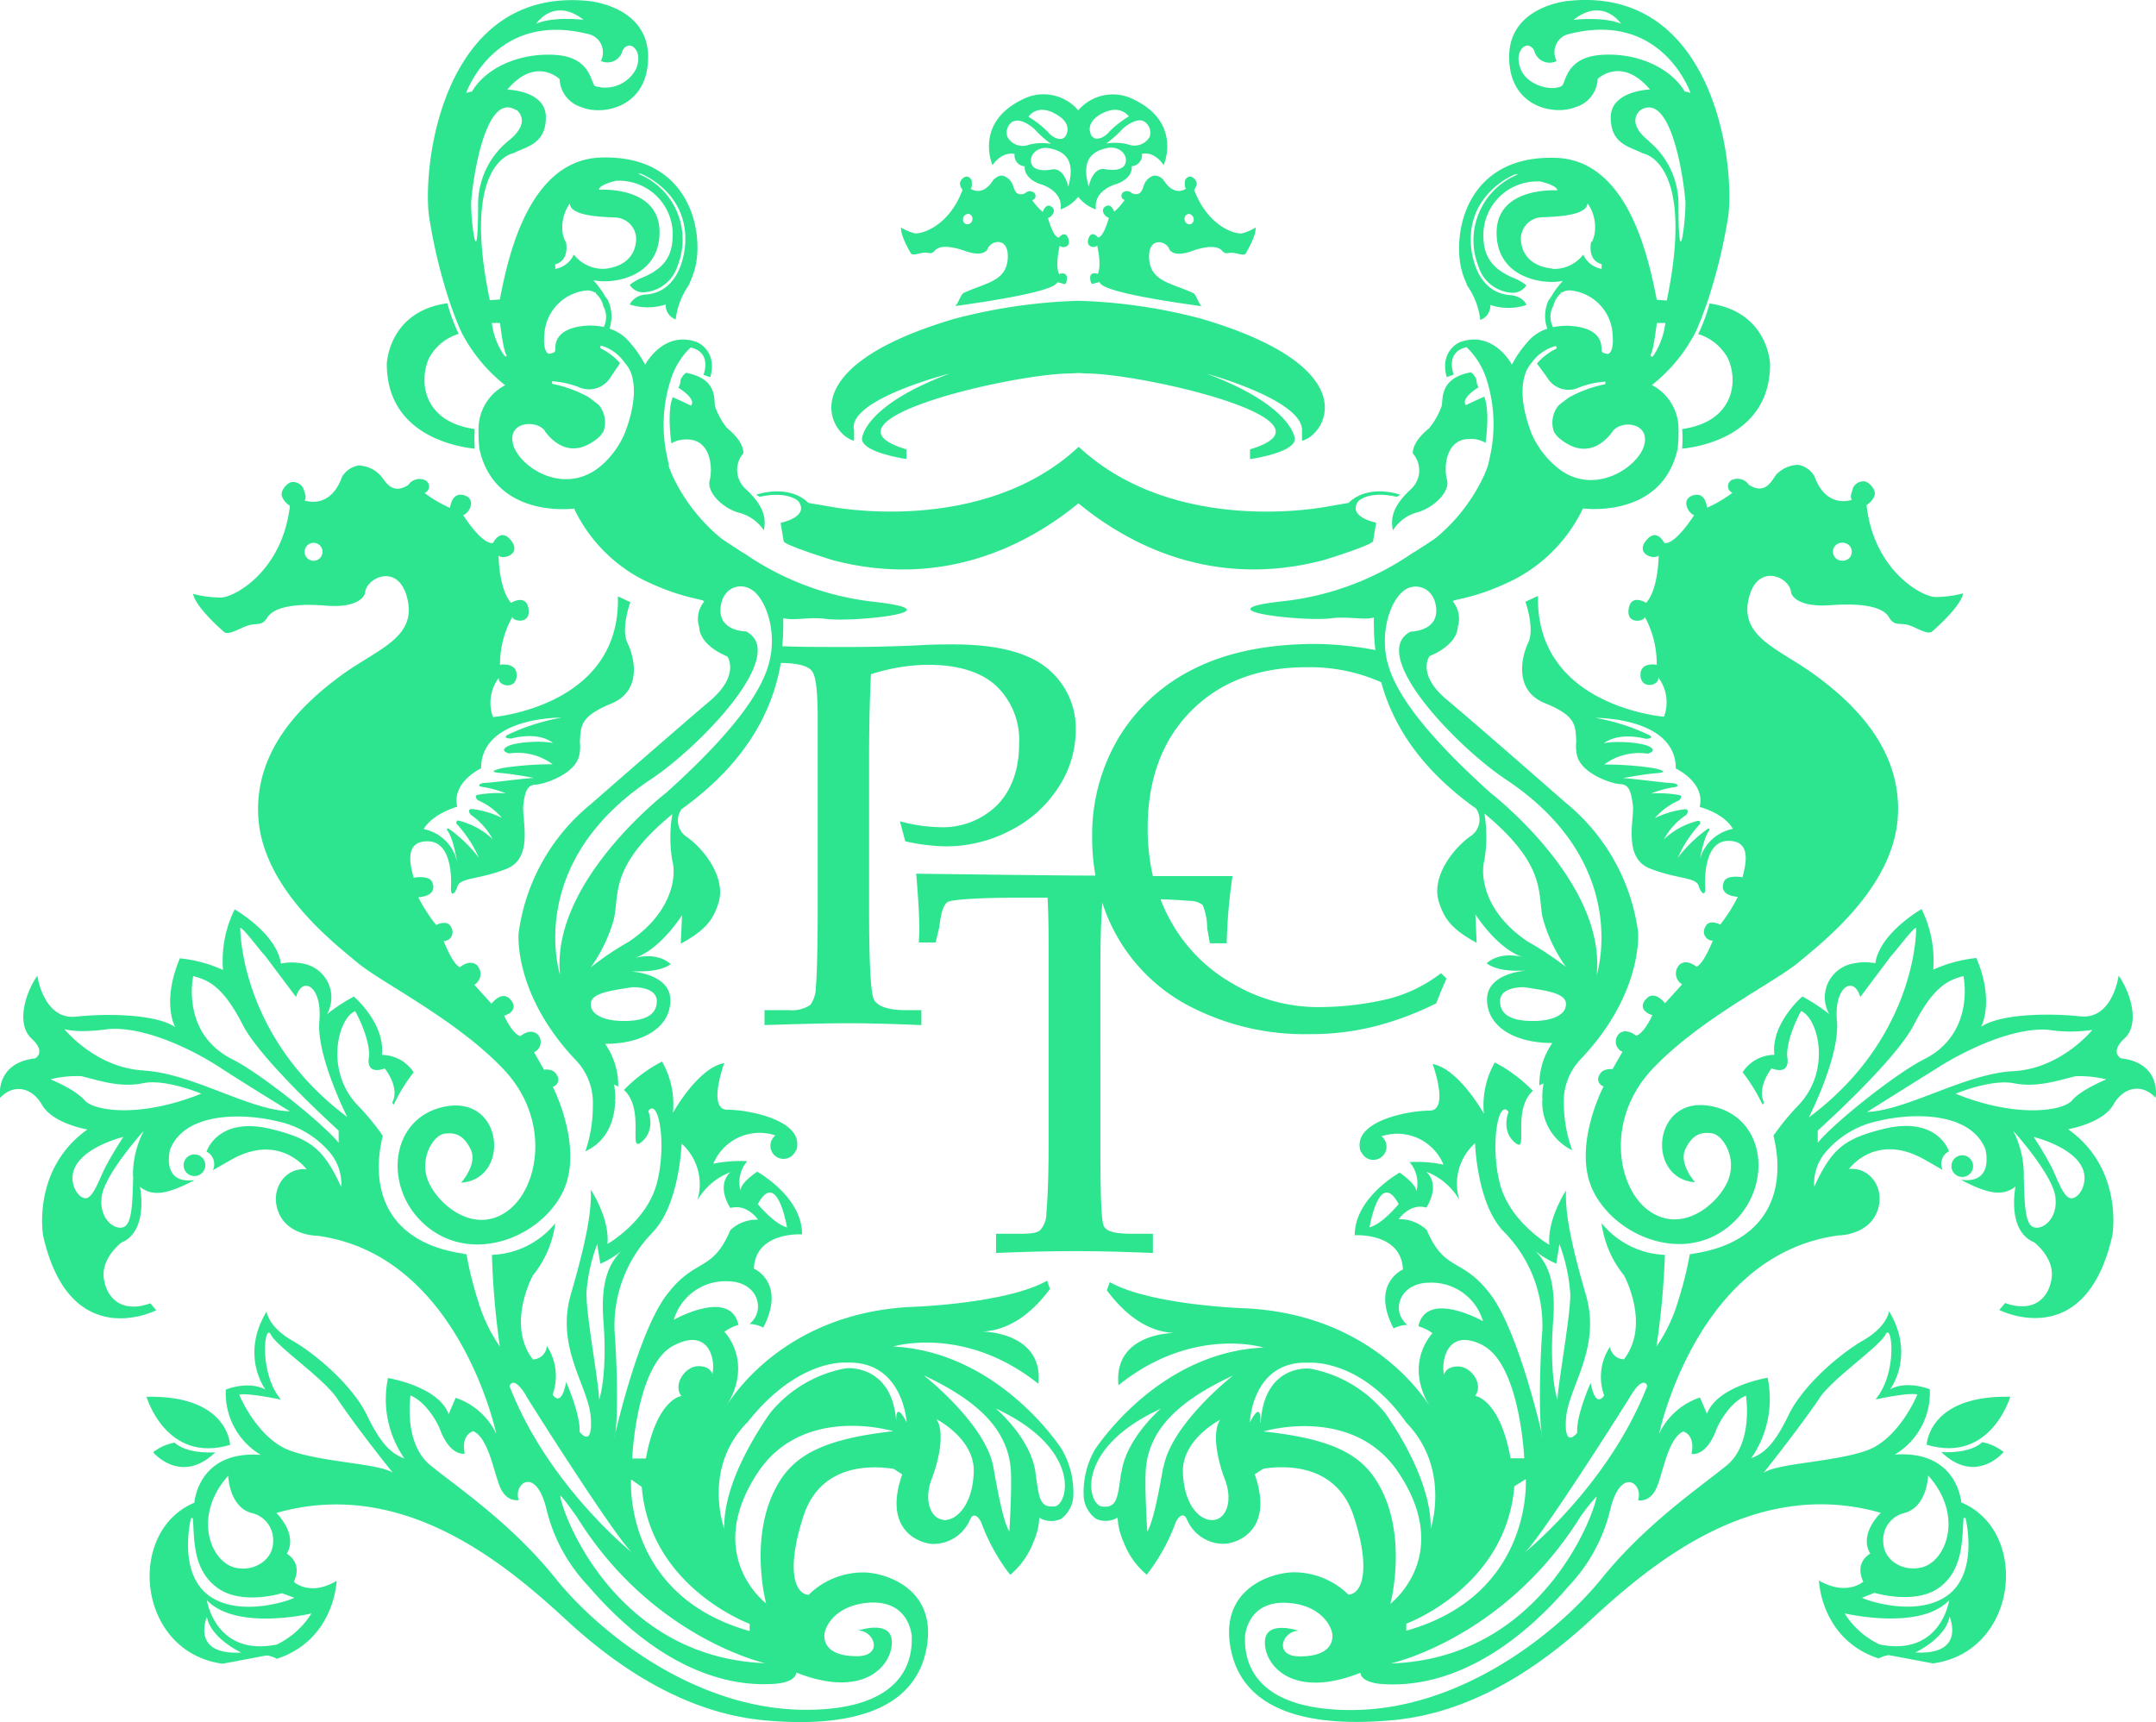 <?xml version="1.0" encoding="UTF-8"?> <svg xmlns="http://www.w3.org/2000/svg" viewBox="0 0 288.61 230.56"> <defs> <style>.cls-1{fill:#2de58f;}</style> </defs> <title>Asset 1</title> <g id="Layer_2" data-name="Layer 2"> <g id="Layer_1-2" data-name="Layer 1"> <g id="Layer_2-2" data-name="Layer 2-2"> <path class="cls-1" d="M257.91,193.42C266.47,196,269.1,187,269.1,187,258.13,186.75,257.91,193.42,257.91,193.42Z"></path> <path class="cls-1" d="M259.88,194.4c4.63,4.48,8.33,0,8.33,0a6.4,6.4,0,0,0-2.87-1.32C263.58,194.72,259.88,194.4,259.88,194.4Z"></path> <path class="cls-1" d="M186.46,71a5.66,5.66,0,0,1,3.18-2.39c2-.47,4.53-2.65,4.06-4.37s-.15-5.47,3-5.47a3.71,3.71,0,0,1,2.16.52c.24-1.74.46-4.53-.17-6.18-.6.26-1.47.64-2.45,1.13-.79-.92,1.7-2.4,1.7-2.4h0a1.68,1.68,0,0,1-.29-1,2.29,2.29,0,0,0-.74-1c-4.15.78-3.73,3.43-3.91,4.47a9.94,9.94,0,0,1-1.67,3h0c-1.29,1.06-2.21,2.23-2.21,3.39a3.42,3.42,0,0,1-.28,4.82l0,0C186.33,67.86,186.15,69.47,186.46,71Z"></path> <path class="cls-1" d="M227.33,44.73a6.73,6.73,0,0,1,4,3.3c1.45,3.26.6,8.47-6.15,9.41a19.24,19.24,0,0,1,0,2.63c2.5-.26,11.77-1.85,11.77-11.31,0,0-.19-7-8.1-8.13A23.73,23.73,0,0,1,227.33,44.73Z"></path> <path class="cls-1" d="M204.63,39.23l.33-.06h0c-.27.07-.51.1-.76.15Z"></path> <path class="cls-1" d="M204.87,38.9h0l.09.24Z"></path> <path class="cls-1" d="M194.6,50.14s-1.22-3,1.72-3.66A10.25,10.25,0,0,1,199.06,51h0a19.81,19.81,0,0,1,.36,10.28,6.11,6.11,0,0,1-.17.74.3.3,0,0,1-.05.2v.06a15,15,0,0,1-.65,1.61,24,24,0,0,1-6.31,8.1c-.84.61-1.84,1.21-2.85,1.89a2,2,0,0,0-.32.17,37.81,37.81,0,0,1-17.3,6.44c-11.52,1.24,2.89,2.76,6.4,2.29,2.31-.31,4.39.29,5.75-.11a12.34,12.34,0,0,0,0,1.36,27.15,27.15,0,0,0,.19,3,45.12,45.12,0,0,0-7.94-.82q-9.6,0-16.19,3.26a24.29,24.29,0,0,0-10.18,9.21,25.45,25.45,0,0,0-3.6,13.47,28.69,28.69,0,0,0,.44,5.07H145.3q-3.39,0-22.66-.25c.29,3.21.43,5.92.43,7.63l-.07,1.58h2.25l.5-2.11c.19-1.86.58-3.06,1.17-3.34s3.82-.55,9.68-.55h3.63c.17,3,.15,7.08.15,11.1v20.37c0,4.4-.07,8-.31,10.78a3.27,3.27,0,0,1-.86,2.29c-.48.41-1.47.46-3,.46h-2.88v2.57c4-.17,7.52-.25,10.46-.25s6.54.08,10.54.25v-2.57h-2.55c-2.33,0-3.59-.23-4-1s-.48-4.79-.48-12.35V131.55c0-3.74,0-7.3.26-10.7a23.78,23.78,0,0,0,12.37,14.21,33.34,33.34,0,0,0,15.42,3.39,34.87,34.87,0,0,0,8.51-1,40.84,40.84,0,0,0,8.4-3.13c.42-1.11.88-2.22,1.38-3.31l-.74-.72a19.39,19.39,0,0,1-7,3.43,40.77,40.77,0,0,1-9.46,1.11A22.39,22.39,0,0,1,165,131.68a21.7,21.7,0,0,1-8.37-8.52,20.78,20.78,0,0,1-1.27-2.75c1.37,0,2.67.11,3.89.2a2.75,2.75,0,0,1,1.75.56,8.36,8.36,0,0,1,.6,3.12l.36,2h2.25a71.44,71.44,0,0,1,.78-9H154.33a28.66,28.66,0,0,1-.7-6.4c0-6.54,1.94-11.79,5.8-15.69s9-5.87,15.44-5.87a23.5,23.5,0,0,1,10,2v-.07c1.63,6,5.44,11.8,12.73,17a2.64,2.64,0,0,1-.7,3.66l-.13.08c-2.29,1.67-5.2,5.41-4.16,8.74.71,2.26,1.71,3.66,5.06,5.49l-.17-3.82s2.87,4.59,6.35,5.73c0,0-2.92-.89-4.84.83,1.77,1.3,4.84.92,5.15,1,0,0-5.1.3-5.1,3.84s3.54,5.83,8.74,5.83a9.73,9.73,0,0,0-1.74,5.69,5.85,5.85,0,0,1,.56-.28,10.32,10.32,0,0,0-.16,2,1.06,1.06,0,0,0,.09.25l-.09-.1a7.1,7.1,0,0,0,4,6.79,18.61,18.61,0,0,1-1.12-6.19,8.15,8.15,0,0,1,2.19-5.93c8.5-8.89,7.75-17.1,7.75-17.1a26.9,26.9,0,0,0-9.62-17.24s-11.9-10.44-16-13.87-2.29-5.82-2.29-5.82c3.93-1.66,3.77-3.9,3.77-3.9a3.64,3.64,0,0,0-.63-3.38c-.27-.38,2.7-.23,8.23-3a20.78,20.78,0,0,0,9.16-9.49s10.6,1.46,12.68-8a20.64,20.64,0,0,0,.11-2.61,6.62,6.62,0,0,0-3.56-5.91,21.69,21.69,0,0,0,5.8-7c.67-1.37,1.58-4,1.58-4a71.77,71.77,0,0,0,2.86-11.76c.87-7.61-2.26-30.6-21.35-28.68,0,0-8,.63-8,7.5s6.19,7.85,8.85,6.74a4.11,4.11,0,0,0,3-3.78s3.16-3.12,7,1.41c0,0-5.25.15-5.25,3.74s2.5,3.9,4.37,4.84c0,0,7,1.09,3.13,19.67l-1.34-.1c-1-5-3.63-18.72-13.55-19-10.33-.32-13.06,7.41-12.9,12.41a10.28,10.28,0,0,0,1,4.46.53.53,0,0,0,.12.3,10.07,10.07,0,0,1,1.71,4.53,2,2,0,0,0,1.34-2,7.67,7.67,0,0,0,4.83,0c-.43-1.11-1.94-1.3-1.94-1.3h.12c-5.5-.13-5.62-7-5.62-7-.31-6.8,5.93-9.19,5.93-9.19h.41a9.5,9.5,0,0,0-5.32,12.32,5,5,0,0,0,4.62,3.54,2.14,2.14,0,0,0,1.79-1,6.21,6.21,0,0,0-1.75-1c-2.79-1.2-4-2.81-4-5.72a7.19,7.19,0,0,1,7.19-7.19h.41s2.31.52,2.29,1.2c0,0-8.12-.57-8.12,5.67s6.58,7,8.88,6.43a13,13,0,0,0-1.33,1.72,4.83,4.83,0,0,1-.59.88,5.06,5.06,0,0,0-.17,3.82,5.67,5.67,0,0,0-2.67,1.81,14.32,14.32,0,0,0-2.07,3s-2.45-4.68-7-3c0,0-2.73,1.16-1.72,4.67Zm10.62,86.55c-2.5,0-4.42-.62-4.42-2.65s3.28-1.87,3.28-1.87c2.93.46,5.55.78,5.55,2.26s-1.91,2.26-4.41,2.26Zm-.68-10.61c-5.62-3.75-6.45-8.53-5.83-10.93a19.21,19.21,0,0,0,0-6.24c8.43,7,7.08,10.72,7.81,14a20.46,20.46,0,0,0,3.11,6.55A41.22,41.22,0,0,0,204.54,126.08ZM188.83,84.56c-5.83,3,6.23,15.46,12.73,19.78,17.06,11.33,12.17,26.22,12.17,26.22,1.33-12.49-14.25-24.45-14.25-24.45-12.65-11.4-13.93-16.56-14.08-19.68s.93-6.09,2.49-7.33,4.22-.47,4.37,2.49S188.83,84.56,188.83,84.56ZM217,3.18c-2.37-1-6.37-.52-6.37-.52C214.58-.46,217,3.18,217,3.18Zm-2.62,4.17c-4.9.31-4.73,3.85-5.35,4.18-1.38.74-4.65-.13-5.48-2.31s.42-3.23,1-3.12a1.15,1.15,0,0,1,.84.73,2.12,2.12,0,0,0,2.57,1.5,2.47,2.47,0,0,0,.42-.17,2.5,2.5,0,0,1,1-3.37,2.68,2.68,0,0,1,.72-.25c12.43-3.14,16.2,7.91,16.2,7.91a4.25,4.25,0,0,0-.78-.2C223.69,9.14,219.21,7,214.33,7.35Zm6.38,11.55c-3.33-2.61-1.14-4.17-1.14-4.17,4.45-2.7,6,11.3,6,12.49,0,2.81-.94,9.89-.93.1A11,11,0,0,0,220.71,18.9Zm1.08,24.34h1.09a10.36,10.36,0,0,1-1.55,4.31c-.42.53-.42-.1-.42-.1C221.33,47.1,221.79,43.24,221.79,43.24Zm-14-7.28c-2.39-.21-4.25-1.56-4.25-4.11a2.9,2.9,0,0,1,2.79-2.76c2.6-.1,6-.31,6.14-1.87a5.54,5.54,0,0,1,.9,4.27,6.38,6.38,0,0,1-.3.87H213s-.6,2.47,1.4,3V36a3.32,3.32,0,0,1-2.46-1.92A4.89,4.89,0,0,1,207.8,36Zm.1,5a3,3,0,0,1,1-1.68h0l.05-.19.1.09a1.77,1.77,0,0,1,1-.31,6.26,6.26,0,0,1,5.72,5.3c.41,3.22-.61,3.22-.61,3.22-.8-.15-.82-.25-.82-.77,0-3.28-5-3-5-3h0a8.1,8.1,0,0,0-1.48.19A3,3,0,0,1,207.9,41Zm7,10.08h0s.16,0,0,0Zm-10.81-.83h0A4.26,4.26,0,0,1,205,48.6a5.87,5.87,0,0,1,3.11-2.24h.25v.31a7.92,7.92,0,0,0-2.62,2l1.34,1.82a3.32,3.32,0,0,0,4,1.51,11.64,11.64,0,0,1,3.63-.89h.23l-.08.33a17.15,17.15,0,0,0-4.77,1.73c-.36.25-.88.65-1.42,1.07a3.63,3.63,0,0,0-.64,3.6,5.29,5.29,0,0,0,.55.7c3.59,3.12,6.17.78,7.29-.78s5-1.23,4.24,1.8-7.07,7.25-12,2.73A12,12,0,0,1,205,58c-1.45-3.85-1.34-6.28-.88-7.75Z"></path> <path class="cls-1" d="M283.92,141.69s-1.56-.79.47-2.66.94-5.93-.78-8.42c0,0-.78,5.93-5.15,5.46s-10.77-.31-13.27,1.4c0,0,1.87-3.28-.62-9.21a18.43,18.43,0,0,0-5.78,1.56,15.59,15.59,0,0,0-1.56-8.11s-5.6,3.18-6.19,7.25a7.74,7.74,0,0,0-3.18.08,4.61,4.61,0,0,0-3.47,5.51,4.82,4.82,0,0,0,.47,1.21,24.9,24.9,0,0,0-3.59-2.35s-4.22,3.59-3.75,7.81a5.14,5.14,0,0,0-4.25,2.33,23.41,23.41,0,0,1,2.67,4.35c.12-.18.2-.28.2-.28-1-2.08,1-4.58,1-4.58,2.79,1,2.08-1.68,2.08-1.68,0-2.71,1.88-6,1.88-6,2.29.94,4.13,8-.43,12.69a32.07,32.07,0,0,0-3.27,4c1.71,6.91-.38,14.14-10.53,15.76-.67.1-.06.06-.67.1a47.87,47.87,0,0,1-1.56,6.27,21.39,21.39,0,0,1-2.9,6.1A109.87,109.87,0,0,0,222.87,168a11.43,11.43,0,0,1-8.48-4.26,13.92,13.92,0,0,0,3,7s3.6,6.56,0,11.24a1.91,1.91,0,0,1-1.87-1.67,7.27,7.27,0,0,0-.78,6.51s-1.12,1.94-1.81-1.68c0,0-2,4.49-1.79,6.67,0,0-1.79,2.34-1.51-1.87s4.75-9.37,2.67-16.55-2.79-11.09-2.67-14c0,0-2.54,3.84-2.23,7.27,0,0-5.25-3-6.6-8.13s-.26-11.55,1.14-9.67c0,0-1.09,2.58.94,4.18,1.79,1.4-.54-4.38,2.31-7a19.73,19.73,0,0,0-5.09-3.8,11.54,11.54,0,0,0-1.46,6.87s-3.33-6-6.86-6.66c0,0,2.29,6.24-.42,6.24s-9.36,1.25-9.36,4.58c0,.57.09.86.25,1a1.76,1.76,0,1,0,2.67-2.14,6.7,6.7,0,0,1,8.31,3.79,17.74,17.74,0,0,0-4.54-.34,4.33,4.33,0,0,1,.92,3.89c-.14-1-1.86-2.22-2.26-2.48-1.17.7-6,3.82-6,8.39,0,0,6.24-.42,6.45,4.58,0,0-4.37,1.87-1.25,7.9a4.24,4.24,0,0,1,1.84-.49,3,3,0,0,1-1.14-2.21c0-2,1.72-3.43,4.06-3.43a7.18,7.18,0,0,1,7.21,5.15s-7.57-4.26-8.65.68a6.29,6.29,0,0,1,1.89.93s-3.95,4-.29,9.91c-1.29-2.08-8.48-12.42-24.69-13.24,0,0-12.65-.38-18.22-3.51l-.39,1.1c2,2.68,5,5.55,9.07,5.71,0,0-8.22-.09-7.52,7,9.93-8,19.42-5.05,19.42-5.05-12.81.59-20.81,11.08-22.53,13.59a11.46,11.46,0,0,0-1.53,6.57,4.09,4.09,0,0,0,1.62,2.76,3.13,3.13,0,0,0,2.91-.16,8.75,8.75,0,0,0,.78,3.23,10.49,10.49,0,0,0,3.12,4.42,25.9,25.9,0,0,0,3.9-7.08s.84-1.66,1.46-.36a5.32,5.32,0,0,0,5.18,3.3c2.28-.25,6.36-2.35,3.91-9.3l1.16-.75c2.92-.45,9.78-.7,12.09,6.36s1.19,10.36-.7,10.51a10.4,10.4,0,0,0-7.26-3c-3,0-10.3,2.19-8.42,10.62s11.31,10.12,21.57,9.18,19.14-6.6,26.53-13.42c8.18-7.56,22-19.18,38.84-14.34,0,0-3,2.81-1.41,5.46,0,0-2.18,1.1-.94,3.75,0,0-2.18,2-5.93-.15,0,0,.23,7.88,8,10.44a3.69,3.69,0,0,1,1.37-.45l5.9,1.11c11.45-1.58,13-17.7,3.78-21.56,0,0-.47-7-8.9-6.4a9.63,9.63,0,0,0,4.69-8.74s-3-1.25-5.31,0c0,0,3.44-4.53-.15-10.46,0,0-.16,2-3.44,3.9s-8.11,6.09-10,10-3.28,5.15-5,5.78a13.89,13.89,0,0,0,2.19-10.77s-6.72,1.09-8.12,4.83l-.94-2.18a9.26,9.26,0,0,0-5.46,4.84s5-24,24-26.54c0,0,3.9,0,5.15-3.12s-.94-6.09-3.75-5.77c0,0,3.59-5,10.15-1.25l2.4,1.37a1.88,1.88,0,0,1,.84-2.49s-1.47-4.78-8.76-3c-5.31,1.33-6.93,2.67-9.27,7.74a6.51,6.51,0,0,1,1.7-4.83,12.61,12.61,0,0,1,7-4c3.65-.91,12-1.54,14.2,3.76,0,0,1.25,4.58-3,4.16h-.24c3.42,1.77,5.52,2.31,7.29.87,0,0-1.25,5.93,2.5,7.49,0,0,2.65,2,2.34,4.68s-2.34,4.84-6.24,3.44l-.78.93s11.55,5.93,15.14-10c0,0,1.56-8.89-5.93-14.2,0,0,4.64-.78,6.06-3.28s3.93-2.81,5.64-.94C288.6,147,289.38,142.31,283.92,141.69Zm-32.31,78.47a11.08,11.08,0,0,1-4.68-4.16s10.09,2.39,14-1.77c0,0-1.1,7.59-9.32,5.93Zm4.78,1.07s4.06-1.88,4.58-4.79c0,0,2.28,5.18-4.58,4.79Zm6.46-18h.26s1.82,7.18-2.34,10.31-11.24.62-11.5.36l1.66-.65s5.42,1.65,8.64-.69,3.07-6.32,3.28-9.32Zm-7.86-.69c3-.84,3.12-5,3.12-5,4.79,5.31,2.45,11.48-.85,12.3-2.59.65-5.16-1-5.16-3.44a3.68,3.68,0,0,1,2.89-3.85Zm-11.42-15.38c1.85-2.71,8-6.84,8.84-8.51s1.68,5.08-1.35,8.71c0,0,4.56-1,5.6-.65,0,0-2.42,5.92-6.77,7.48s-12,1.7-13.82,3c0,0,4.46-5.57,7.5-10Zm-25.24-.36c1.72-2.81,2.18-1.25,2.18-1.25-5.15,13.27-16.43,22.32-16.43,22.32C206.07,206.15,216.61,189.61,218.33,186.8Zm-4.6,13.53c-.36,2.67-7.57,21.74-27.55,22.37,0,0,15.16-3.32,25.32-19.55A26,26,0,0,1,213.73,200.33Zm-5.4-31.15.42-2.62a23.29,23.29,0,0,1,1.46,6.74c0,3-1.67,12.07-1.72,14.1,0,0-1.15-3.13-.57-10.67.43-5.77-1.1-7.87-2.35-9.21A11.91,11.91,0,0,0,208.33,169.18Zm-25-4.86s1.31-7.91,3.9-3.12c0,0-2.15,2.65-3.9,3.12Zm7.6.31a5.13,5.13,0,0,0-3.7-1.4s1.46-2.19,3.7-1.56c0,0,2-2.89,0-4.8a8.76,8.76,0,0,1,4.42,3.76,7.31,7.31,0,0,1,2.11-7.58s.23,8.37,4,12a17.85,17.85,0,0,1,5,13.11c-.29,3.47-.51,11.24-.08,13.72l.12.51a2.11,2.11,0,0,1-.12-.51c-.59-2.52-3.41-14-6.84-18.56-3.84-5.1-6.13-2.91-8.57-8.69Zm7.57,15.49c5,2.62,5.54,15.12,5.54,15.12h-1.83c-1.45-8-4.75-8.36-4.75-8.36,1.19-1.56-.55-3.94-2.27-3.94s-1.87,1.11-1.87,1.11c-.43-1.4.19-6.53,5.22-3.93Zm4.17,18.9,1.58-1s1,15.51-16,20.3v-.94s13.36-4.88,14.46-18.38Zm-52.59-1.87c-.47,3.42-.56,4.76-2.54,4.55s-3.8-7.75,7.85-13.1c0,0-4.64,3.94-5.27,8.55Zm12.33,6.35c-1.72.15-3.9-1.88-4.06-6.35s5-7.08,5-7.08c-1.1,1.57-.47,5.16.62,8s.2,5.27-1.52,5.43Zm-6.71-7c-.84,4.82-1.5,7.53-2.12,8.54,0,0-.33-5-.22-7.88.22-6,4.9-9.83,11.69-13,0,0-8.29,6.48-9.31,12.33Zm12,.45h0c.06.16.1.32.16.48a.76.76,0,0,0-.07-.49Zm1-6.51c.15-3.19-1.39,0-1.39,0s.27-8.34,7.92-8c0,0,7-.57,13,8h0c6,6.15,3.29,14.24,3.29,14.24.11-5.68-3.8-12.22-6.06-15.45a16.89,16.89,0,0,0-10.13-6s-6.06-.68-6.57,7.2Zm.4,1.21s12-3.65,18.11,5.51,1.56,15.35-1.09,17.56c0,0,2.59-9.67-2-16.68-2.33-3.58-6.37-5.47-15-6.4Zm56.19,0s1.67.31,1.15,3c0,0,2,.47,3.38-3.43,0,0,1.41-3.28,3.9-4.37,0,0,1.05,6.39-2.6,9.36S220.33,204,214.43,211.3s-18.89,17.64-33.56,17.64-14.21-8.27-14.21-9.83c0,0,.25-5,5.94-4.5,4.35.38,5.77,3.25,5.77,4.42s-.78,2.73-4.37,2.73-2.34-3.43-.16-3.43c0,0-4.52-1.56-4.52,1.56s3.75,7.65,12.8,4.06c0,0-.1,1.37,3.18,1.53s13.26.16,24.67-13.11a22.47,22.47,0,0,0,5.55-10.12c1.41-6.09,4.53-3.59,3.75-1.4,0,0,1.66.41,2.55-1.83s1.51-6.45,3.51-7.38Zm16.87-42.1s4.16-8.16,3.74-12.85,2.29-6.14,3.12-3.22l4.16-5.54c.58-.56,2.8-3.6,3.31-3.74.06,0,.22,14.51-14.27,25.34Zm1.17,3.45v-1.64s10.37-9.3,12.85-14.13c2.66-5.15,4.56-6,6.65-6.55,0,0,1.69,7.65-5.29,11.15C253.73,143.74,245.33,150.47,243.33,153Zm6.58-4.12,9.58-6c3.58-2.25,10-5.41,14.77-5a19.24,19.24,0,0,0,5.83,0s-4.16,5.2-10.61,5.53-14.15,5.25-19.57,5.46Zm22.33,15.43c-1.15-.41-1.23-2.92-1.33-6.86a12.87,12.87,0,0,0-1.43-6.08s5.23,5.79,5.65,8.81-1.75,4.54-2.89,4.12Zm6.79-6.86c.15,1.77-1.17,3.4-2.11,2.88s-1.67-2.93-2.42-4.33c-1-1.89-2.26-3.78-2.26-3.78s6.48,1.55,6.79,5.22Zm-1.65-10.13c-1.24,1.45-7.49,2.39-15.6-.89,0,0,4.78-2,7.8-1.4s5.72-.32,8.22-.94a14.57,14.57,0,0,1,4.16.42s-3.33,1.34-4.58,2.8Z"></path> <path class="cls-1" d="M234.09,64.89a1.8,1.8,0,0,0-2-.72.94.94,0,0,0-.76,1.09.92.92,0,0,0,.58.71,16.93,16.93,0,0,1-3.41,2s-.14-2.2-1.87-1.65-.55,2.5.16,2.64c0,0-2.52,4-4,3.74,0,0-1-2.14-2.45-.32s1.12,2.6,1.69,2c0,0,0,4.45-1.67,6.33,0,0-2.05-1.31-2.35.85s2.24,1.61,2.16,1A13.29,13.29,0,0,1,221.78,89s-2.28-.45-2.18,1.45,2.56,1.36,2.38.25a5.51,5.51,0,0,1,.77,5.25s-17.19-1.34-16.87-16.17l-1.68.78s1.27,3.59.38,5.46-2,6.41,2.23,8.12,4.06,3,4.19,5a.54.54,0,0,0,0,.18,5.65,5.65,0,0,0,.1,1.79c.55,2.46,4.64,3.83,5.8,3.87s1.44,1,1.68,2.8-1.37,7,2.2,8.46,6.23,1.15,6.61,2.36,1,1.4.87.08c0,0-.41-6,3-6.1s2.34,3.45,2,4.87c0,0-2.36-.46-2.56.83,0,0-.67,1.57,1.93,1.79a21.33,21.33,0,0,1-2.35,3.71s-1.52-.81-2,.31a1.19,1.19,0,0,0,.35,1.65,1.15,1.15,0,0,0,.65.19s-1.19,3.09-2.18,3.5c0,0-1.34-1.16-2.31-.24a1.68,1.68,0,0,0,.1,2.38,1.54,1.54,0,0,0,.29.21l-2.3,2.54s-1.34-1.82-2.49-.62,0,2,.8,2.2c0,0-1.06,2.44-2.18,2.76,0,0-1.34-1.15-2.31-.23a1.49,1.49,0,0,0,.05,2.1,1.57,1.57,0,0,0,.44.28l-1.34,2.34s-1.29-.21-1.75.77a1,1,0,0,0,.28,1.39.76.76,0,0,0,.29.13s-4.34,8.23-1.34,14.14,11.85,9.6,18,4.69,5.31-14.84-2.42-16.21-8.58,9.77-2,10.22c0,0-2.23-2.49-1.3-4.43s2.06-2.34,3.57-2.12,3.51,3.5,2,6.63-6.16,6.8-10.44,3.74-5.89-12.27.48-19,16.27-11.53,19.54-14.26,12.61-9.94,13.28-19.35-6.35-15.67-11.1-19.14-10-5-8.88-10.09,5.63-3,5.71-.88c0,0,.45,2,5.3,1.64s7.1.43,7.78,1.6,1.3.79,2.37,1,2.8,1.47,3.41.93c0,0,3.83-3.25,4.17-5.11a15.4,15.4,0,0,1-3.7.49c-1.75,0-8.25-3.47-9.24-12.31a2.56,2.56,0,0,0,1.08-1.28c.23-.78-.7-1.75-1.27-1.88a1.54,1.54,0,0,0-1.62.86c-.12.57-.47,1.11-.16,1.59,0,0-3.41,1.31-5-3.15a3.2,3.2,0,0,0-2.17-1.53,4.18,4.18,0,0,0-3,1.37C237.22,64.26,236.33,66.36,234.09,64.89Zm-6.76,51.45a2.27,2.27,0,0,1,.07-.48A1.08,1.08,0,0,0,227.33,116.34Zm.15-.9c.22-1.29.71-3.59,1.37-4.3,0,0,0-.38-.32-.13a19,19,0,0,0-3.95,3.85,16.61,16.61,0,0,1,3-4.56s.13-.57-.44-.37a10.22,10.22,0,0,0-4.4,2.43,9.23,9.23,0,0,1,3-3.27s.55-.75-.21-.75a12.41,12.41,0,0,0-4,1.19,8.83,8.83,0,0,1,3.23-2.37s.65-.62,0-.72a15.11,15.11,0,0,0-3.74-.2,14,14,0,0,1,2.93-.83c1.22-.13.39-.58-.19-.57s-5-.59-6.5-.66c0,0,2.68-.53,4.52-.67s.23-.52-.34-.66a44.12,44.12,0,0,0-6.69-.5,7.84,7.84,0,0,1,5.8-1.45s1.34-.3.31-.91-4.65-.84-6.15-.48c0,0,1.66-1.55,5.61-.6,0,0,1.24,0,.45-.5a28.13,28.13,0,0,0-7.2-2.3s10.76-.11,10.76,6.78c0,0,4,1.86,3.19,5.14,0,0,3.3.85,4.44,2.94a5.72,5.72,0,0,0-4.51,4.47Zm19.4-42.76a1.2,1.2,0,0,1,1,1.32,1.18,1.18,0,0,1-1.31,1.06h0a1.2,1.2,0,0,1,0-2.4l.2,0Z"></path> <path class="cls-1" d="M154.46,23.51a2,2,0,0,0-1.29,1.17c-.19.42-.32,1.73-1.66,1.18a.91.91,0,0,0-1.13-.14.59.59,0,0,0-.18.8.55.55,0,0,0,.35.25,8.43,8.43,0,0,1-1.4,1.58s-.4-1.24-1.19-.7.1,1.5.48,1.49c0,0-.67,2.59-1.45,2.66,0,0-.84-1.09-1.28.13s.95,1.33,1.15.92c0,0,.65,2.54.1,3.82,0,0-1.22-.47-1,.79a.93.93,0,0,0,.23.57c.32-.09.65-.18,1-.26l.14.23c.74.79,4.69,1.78,13.55,3-.35-.18-.79-1.59-1.11-1.74-2.89-1.37-5.73-1.53-5.94-4.6s2.37-2.45,2.72-1.25c0,0,.53,1.09,2.89.24s3.62-.67,4.13-.1.77.28,1.35.29,1.61.47,1.84.09c0,0,1.43-2.36,1.32-3.47a7,7,0,0,1-1.78.77c-.87.21-4.63-.9-6.45-5.82a1.53,1.53,0,0,0,.35-.87,1.12,1.12,0,0,0-.91-.91.77.77,0,0,0-.68.7c0,.34-.07.7.15.93,0,0-1.51,1.19-3-1.14A1.55,1.55,0,0,0,154.46,23.51Zm4.59,5.13a.71.71,0,0,1,.73.61.65.65,0,0,1-.47.78h0a.68.68,0,0,1-.73-.61.64.64,0,0,1,.49-.77Z"></path> <path class="cls-1" d="M264.12,156a1.45,1.45,0,1,0,0,.24A1,1,0,0,0,264.12,156Z"></path> <path class="cls-1" d="M19.61,187s2.63,9,11.19,6.44C30.8,193.42,30.58,186.75,19.61,187Z"></path> <path class="cls-1" d="M20.5,194.43s3.7,4.45,8.33,0c0,0-3.69.32-5.46-1.29A6.46,6.46,0,0,0,20.5,194.43Z"></path> <path class="cls-1" d="M91.83,49.91a2.21,2.21,0,0,0-.74,1,1.83,1.83,0,0,1-.29,1h0s2.49,1.48,1.7,2.4c-1-.49-1.85-.87-2.45-1.13-.63,1.65-.41,4.44-.17,6.18A3.71,3.71,0,0,1,92,58.84c3.13,0,3.44,3.75,3,5.47s2,3.9,4.06,4.37A5.71,5.71,0,0,1,102.25,71c.31-1.56.1-3.17-2.4-5.51a3.42,3.42,0,0,1-.34-4.81l0,0c0-1.16-.92-2.33-2.2-3.39h0a9.51,9.51,0,0,1-1.6-2.91C95.56,53.34,96,50.69,91.83,49.91Z"></path> <path class="cls-1" d="M63.55,60.07a19.24,19.24,0,0,1,0-2.63C56.8,56.5,56,51.29,57.4,48a6.73,6.73,0,0,1,4-3.3,23.73,23.73,0,0,1-1.52-4.1c-7.91,1.11-8.1,8.13-8.1,8.13C51.78,58.22,61.05,59.81,63.55,60.07Z"></path> <path class="cls-1" d="M83.75,39.17l.33.06.43.07a3.1,3.1,0,0,1-.76-.15Z"></path> <path class="cls-1" d="M83.75,39.14l.09-.24h0A1.17,1.17,0,0,0,83.75,39.14Z"></path> <path class="cls-1" d="M106.88,67.11c1.54,2.12-2.39,2.89-2.39,2.89l.41,2.42c-.26.48,6.66,2.6,6.66,2.6,14.71,3.83,26-2.06,32.8-7.63C151.19,73,162.45,78.85,177.15,75c0,0,6.92-2.12,6.66-2.6l.41-2.42s-3.93-.77-2.39-2.89c0,0,1.35-1.44,5.15-.58l.47-.27s-4.2-1.56-6.94,1.09l-2.84.49s-20.27,4.12-33.27-8c-13,12.11-33.32,8-33.32,8l-2.86-.49c-2.74-2.65-7-1.09-7-1.09l.47.27C105.53,65.67,106.88,67.11,106.88,67.11Z"></path> <path class="cls-1" d="M60.24,40.57s.91,2.66,1.58,4a21.57,21.57,0,0,0,5.8,7,6.62,6.62,0,0,0-3.56,5.91,20.64,20.64,0,0,0,.11,2.61c2.08,9.45,12.68,8,12.68,8A20.74,20.74,0,0,0,86,77.58c5.53,2.73,8.5,2.58,8.23,3A3.64,3.64,0,0,0,93.61,84s-.16,2.24,3.77,3.9c0,0,1.72,2.49-2.34,5.93s-16,13.87-16,13.87a26.85,26.85,0,0,0-9.62,17.24s-.75,8.21,7.76,17.1a8.22,8.22,0,0,1,2.18,5.93,18.76,18.76,0,0,1-1,6.17c3.25-1.5,3.93-4.65,4-6.79l-.09.1.09-.25a11.17,11.17,0,0,0-.16-2,5.85,5.85,0,0,1,.56.28A9.73,9.73,0,0,0,81,139.75c5.2,0,8.74-2.29,8.74-5.83s-5.1-3.84-5.1-3.84c.31-.12,3.38.26,5.15-1-1.92-1.72-4.83-.83-4.83-.83,3.47-1.14,6.34-5.73,6.34-5.73l-.17,3.82c3.36-1.83,4.36-3.23,5.06-5.49,1-3.33-1.87-7.07-4.16-8.74a2.64,2.64,0,0,1-.9-3.63.75.75,0,0,1,.07-.12c8.34-6,12.14-12.72,13.32-19.6,2.15,0,3.53.37,4.11,1s.78,2.57.83,5.64v26.38c0,5.79-.13,9.24-.25,10.37a4.05,4.05,0,0,1-.74,2.39,4.4,4.4,0,0,1-2.82.7h-3.31v2c5-.17,9.07-.25,11.21-.25,2.43,0,5.79.08,9.79.25v-2h-2.15c-2.38,0-3.78-.57-4.21-1.43s-.64-5-.64-12.17V101.27c0-3.88.08-7.54.25-11A25.62,25.62,0,0,1,124.15,89c4.06,0,7.13.93,9.18,2.8a10,10,0,0,1,3.09,7.79c0,3.46-1,6.17-2.89,8.15a10.35,10.35,0,0,1-7.81,3,22.14,22.14,0,0,1-5.25-.78l.71,2.67a26.13,26.13,0,0,0,5.36.68,18.48,18.48,0,0,0,8.79-2.17,16.29,16.29,0,0,0,6.37-5.76A13.87,13.87,0,0,0,144,97.9a10.35,10.35,0,0,0-3.89-8.49q-3.93-3.15-12.56-3.14c-1.12,0-2.76,0-4.92.14-3.29.14-6.27.21-9,.21-3.43,0-6.39,0-8.91-.1.07-.8.12-1.61.13-2.41V82.75c1.36.4,3.44-.2,5.75.11,3.51.47,17.92-1,6.4-2.29a37.81,37.81,0,0,1-17.3-6.44,2,2,0,0,0-.32-.17c-1-.68-2-1.28-2.85-1.89A24.21,24.21,0,0,1,90.17,64a13.21,13.21,0,0,1-.65-1.61V62.3a.3.3,0,0,0,0-.2,6.11,6.11,0,0,1-.17-.74,19.71,19.71,0,0,1,.36-10.28h0a10.2,10.2,0,0,1,2.74-4.56c2.94.67,1.72,3.66,1.72,3.66l.91.32c1-3.51-1.72-4.67-1.72-4.67-4.53-1.71-7,3-7,3a14.7,14.7,0,0,0-2.07-3A5.73,5.73,0,0,0,81.58,44a5.08,5.08,0,0,0-.25-3.9,4.37,4.37,0,0,1-.59-.88,13.84,13.84,0,0,0-1.33-1.72c2.3.58,8.88-.18,8.88-6.43s-8.12-5.67-8.12-5.67c0-.68,2.29-1.2,2.29-1.2A7.21,7.21,0,0,1,90.05,31c0,.14,0,.28,0,.41,0,2.92-1.17,4.53-4,5.73a6.46,6.46,0,0,0-1.75,1,2.14,2.14,0,0,0,1.79,1,5.07,5.07,0,0,0,4.62-3.57,9.48,9.48,0,0,0-5.3-12.31h.39s6.24,2.39,5.93,9.19c0,0-.11,6.87-5.62,7h.12a2.56,2.56,0,0,0-1.94,1.31,7.82,7.82,0,0,0,4.83,0,2,2,0,0,0,1.33,2,10,10,0,0,1,1.72-4.53.62.62,0,0,0,.12-.3,10.47,10.47,0,0,0,1.07-4.43c.16-5-2.57-12.73-12.9-12.41-9.92.3-12.57,14-13.55,19l-1.34.1c-3.9-18.58,3.13-19.67,3.13-19.67,1.87-.94,4.37-1.25,4.37-4.84S67.91,12,67.91,12c3.8-4.53,7-1.41,7-1.41a4.11,4.11,0,0,0,3,3.78c2.66,1.11,8.85.12,8.85-6.74s-8-7.5-8-7.5C59.67-1.79,56.54,21.2,57.41,28.81A71.69,71.69,0,0,0,60.24,40.57Zm24.39,91.6s3.29-.16,3.29,1.87-1.93,2.65-4.43,2.65-4.41-.78-4.41-2.26S81.71,132.63,84.63,132.17Zm-.46-6.09a39.77,39.77,0,0,0-5.09,3.43A20.46,20.46,0,0,0,82.19,123c.73-3.33-.62-7.08,7.81-14a18.67,18.67,0,0,0,0,6.24C90.62,117.55,89.79,122.33,84.17,126.08Zm16.65-47c1.56,1.24,2.65,4.21,2.49,7.33s-1.43,8.28-14.08,19.68c0,0-15.58,12-14.25,24.45,0,0-4.89-14.89,12.17-26.22,6.51-4.32,18.56-16.76,12.73-19.78,0,0-3.59,0-3.43-3s2.81-3.69,4.37-2.44ZM74.33,35.39c2-.55,1.43-3,1.43-3h-.05a6.49,6.49,0,0,1-.33-.87,5.54,5.54,0,0,1,.89-4.27c.11,1.56,3.53,1.77,6.13,1.87a2.91,2.91,0,0,1,2.76,2.76c0,2.55-1.86,3.9-4.25,4.11a5,5,0,0,1-4.1-1.91A3.32,3.32,0,0,1,74.33,36Zm-1.4,8.79a6.26,6.26,0,0,1,5.72-5.3,1.79,1.79,0,0,1,1,.31l.1-.09v.19h0a3,3,0,0,1,1,1.68,3,3,0,0,1,.07,2.81,8.21,8.21,0,0,0-1.48-.19h0s-5-.26-5,3c0,.52,0,.62-.82.77C73.54,47.4,72.52,47.4,72.93,44.18Zm0,13.53c1.13,1.56,3.7,3.9,7.29.78a6.28,6.28,0,0,0,.55-.7,3.63,3.63,0,0,0-.64-3.6c-.54-.42-1.06-.82-1.42-1.07a17.26,17.26,0,0,0-4.77-1.73l-.08-.33h.25a11.82,11.82,0,0,1,3.66.89,3.38,3.38,0,0,0,4-1.51L83,48.62a8,8,0,0,0-2.64-2v-.31h.25a5.75,5.75,0,0,1,3,2.24,4.22,4.22,0,0,1,.94,1.61h0c.45,1.47.57,3.9-.88,7.75a11.88,11.88,0,0,1-3,4.26c-5,4.52-11.25.31-12-2.73s3.18-3.29,4.29-1.73Zm-6-14.47s.47,3.95.89,4.31c0,0,0,.44-.42-.1a9.78,9.78,0,0,1-1.56-4.21Zm2.22-28.51S71.34,16.29,68,18.9a11,11,0,0,0-4,8.42c0,9.79-.94,2.71-.93-.1,0-1.22,1.56-15.22,6-12.49Zm9-12.07s-4-.52-6.37.52c0,0,2.35-3.64,6.35-.52Zm.52,1.88a2.5,2.5,0,0,1,2,2.91,2.21,2.21,0,0,1-.24.71,2.08,2.08,0,0,0,2.89-1.33,1.12,1.12,0,0,1,.83-.73c.62-.11,1.87.93,1,3.12a4.65,4.65,0,0,1-5.48,2.31c-.62-.33-.45-3.87-5.34-4.18S65,9.14,63.19,12.25a4.16,4.16,0,0,0-.79.2s3.82-11,16.25-7.91Z"></path> <path class="cls-1" d="M39.33,211.77c1.25-2.65-.94-3.75-.94-3.75,1.56-2.65-1.4-5.46-1.4-5.46,16.85-4.84,30.65,6.78,38.83,14.34,7.39,6.82,16.34,12.48,26.53,13.42s19.7-.75,21.58-9.18-5.47-10.65-8.43-10.62a10.38,10.38,0,0,0-7.26,3c-1.89-.15-3-3.39-.7-10.51s9.17-6.81,12.09-6.36l1.16.75.16-.48h0c-2.81,7.34,1.41,9.52,3.75,9.78a5.34,5.34,0,0,0,5.17-3.3c.62-1.3,1.46.36,1.46.36a25.9,25.9,0,0,0,3.9,7.08,10.58,10.58,0,0,0,3.12-4.42,9,9,0,0,0,.78-3.23,3.12,3.12,0,0,0,2.91.16,4.13,4.13,0,0,0,1.62-2.76,11.46,11.46,0,0,0-1.53-6.57c-1.68-2.55-9.75-13.07-22.55-13.75,0,0,9.49-2.92,19.43,5,.69-7-7.53-7-7.53-7,4-.16,7.09-3,9.07-5.71l-.38-1.1c-5.58,3.13-18.23,3.51-18.23,3.51-16.21.82-23.4,11.16-24.68,13.24,3.65-5.94-.29-9.91-.29-9.91a6.23,6.23,0,0,1,1.88-.93c-1.08-4.94-8.65-.68-8.65-.68a7.18,7.18,0,0,1,7.21-5.15c2.35,0,4.06,1.4,4.06,3.43a3,3,0,0,1-1.14,2.28,4.24,4.24,0,0,1,1.84.49c3.12-6-1.25-7.9-1.25-7.9.21-5,6.45-4.58,6.45-4.58,0-4.57-4.81-7.69-6-8.39-.4.26-2.12,1.44-2.26,2.48a4.3,4.3,0,0,1,.92-3.89,17.74,17.74,0,0,0-4.54.34,6.7,6.7,0,0,1,8.31-3.79,1.77,1.77,0,0,0-.29,2.48,1.75,1.75,0,0,0,1.39.66,1.73,1.73,0,0,0,1.56-1c.17-.13.27-.42.27-1,0-3.33-6.66-4.58-9.37-4.58s-.41-6.24-.41-6.24c-3.54.62-6.87,6.66-6.87,6.66a11.54,11.54,0,0,0-1.46-6.87,19.73,19.73,0,0,0-5.09,3.8c2.85,2.66.52,8.44,2.31,7,2-1.6.94-4.18.94-4.18,1.4-1.88,2.5,4.52,1.15,9.67s-6.61,8.13-6.61,8.13c.31-3.43-2.23-7.27-2.23-7.27.12,2.88-.58,6.79-2.67,14s2.4,12.33,2.67,16.55-1.51,1.87-1.51,1.87c.17-2.18-1.79-6.67-1.79-6.67-.69,3.62-1.81,1.68-1.81,1.68a7.33,7.33,0,0,0-.78-6.51A1.91,1.91,0,0,1,71.33,182c-3.59-4.68,0-11.24,0-11.24a13.92,13.92,0,0,0,3-7A11.43,11.43,0,0,1,65.85,168a109.38,109.38,0,0,0,1.06,12.27,21.15,21.15,0,0,1-2.91-6.1,47.87,47.87,0,0,1-1.56-6.27c-.61,0,0,0-.67-.1C51.62,166.2,49.53,159,51.24,152.06a31.43,31.43,0,0,0-3.28-4c-4.55-4.65-2.71-11.75-.42-12.69,0,0,1.9,3.3,1.88,6,0,0-.7,2.65,2.08,1.68,0,0,2.08,2.5,1,4.58,0,0,.08.1.2.28a22.89,22.89,0,0,1,2.67-4.35,5.14,5.14,0,0,0-4.25-2.33c.47-4.22-3.75-7.81-3.75-7.81a23.85,23.85,0,0,0-3.59,2.35A4.6,4.6,0,0,0,42,129.52a4.82,4.82,0,0,0-1.21-.47A7.75,7.75,0,0,0,37.6,129c-.59-4.07-6.19-7.25-6.19-7.25a15.59,15.59,0,0,0-1.56,8.11,18.45,18.45,0,0,0-5.77-1.56c-2.5,5.93-.63,9.21-.63,9.21-2.5-1.71-8.9-1.87-13.27-1.4S5,130.62,5,130.62c-1.72,2.49-2.81,6.55-.78,8.42s.47,2.66.47,2.66C-.74,142.32,0,147,0,147c1.72-1.87,4.21-1.56,5.64.94s6.06,3.28,6.06,3.28c-7.49,5.31-5.93,14.2-5.93,14.2,3.59,15.92,15.14,10,15.14,10l-.78-.93c-3.9,1.4-5.93-.78-6.24-3.44s2.34-4.68,2.34-4.68c3.75-1.56,2.5-7.49,2.5-7.49,1.77,1.44,3.87.9,7.29-.87a1,1,0,0,1-.24,0c-4.26.42-3-4.16-3-4.16,2.18-5.3,10.55-4.67,14.2-3.76a12.61,12.61,0,0,1,7,4,6.56,6.56,0,0,1,1.7,4.83c-2.34-5.07-4-6.41-9.27-7.74-7.29-1.82-8.76,3-8.76,3a1.88,1.88,0,0,1,.84,2.49l2.4-1.37c6.56-3.75,10.15,1.25,10.15,1.25-2.81-.32-5,2.65-3.75,5.77s5.15,3.12,5.15,3.12c19,2.5,24,26.54,24,26.54A9.26,9.26,0,0,0,61,187.14l-.94,2.18c-1.4-3.74-8.12-4.83-8.12-4.83a13.89,13.89,0,0,0,2.19,10.77c-1.72-.63-3.12-1.88-5-5.78s-6.72-8.12-10-10-3.44-3.9-3.44-3.9c-3.59,5.93-.15,10.46-.15,10.46-2.34-1.25-5.31,0-5.31,0a9.6,9.6,0,0,0,4.68,8.74c-8.43-.63-8.89,6.4-8.89,6.4-9.21,3.86-7.68,20,3.77,21.56l5.9-1.11a3.69,3.69,0,0,1,1.37.45c7.77-2.56,8-10.44,8-10.44C41.47,213.8,39.33,211.77,39.33,211.77Zm-27.5-51.45c-.94.52-2.26-1.11-2.11-2.88.31-3.67,6.79-5.23,6.79-5.23s-1.25,1.89-2.26,3.78c-.79,1.4-1.52,3.81-2.46,4.33Zm6-2.88c-.1,3.94-.18,6.45-1.33,6.86s-3.3-1.11-2.88-4.13,5.65-8.81,5.65-8.81a12.79,12.79,0,0,0-1.47,6.08Zm-6.5-10.13c-1.25-1.46-4.58-2.81-4.58-2.81a14.57,14.57,0,0,1,4.16-.42c2.5.62,5.2,1.56,8.22.94s7.81,1.4,7.81,1.4C18.82,149.7,12.57,148.76,11.33,147.31Zm7.91-4c-6.45-.33-10.62-5.53-10.62-5.53,2.08.59,5.83,0,5.83,0,4.79-.42,11.24,2.7,14.78,5s9.57,6,9.57,6c-5.41-.12-13.11-5.11-19.56-5.45ZM45.33,153c-2-2.52-10.39-9.25-14.2-11.17-7-3.5-5.26-11.15-5.26-11.15,2.09.56,4,1.4,6.64,6.55,2.49,4.83,12.82,14.13,12.82,14.13ZM32.16,124.2c.51.14,2.73,3.18,3.31,3.74l4.16,5.54c.83-2.92,3.54-1.46,3.12,3.22s3.74,12.85,3.74,12.85C32,138.71,32.16,124.19,32.16,124.19Zm72.4,73.8c-4.62,7-2,16.68-2,16.68-2.66-2.21-7.19-8.4-1.1-17.56s18.11-5.51,18.11-5.51C111,192.57,106.93,194.46,104.56,198Zm-2,24.67C82.56,222,75.36,203,75,200.3c0-.37,2.24,2.82,2.24,2.82,10.09,16.26,25.3,19.58,25.3,19.58Zm23.72-19.2c-1.72-.16-2.65-2.65-1.56-5.47s1.72-6.39.63-8c0,0,5.15,2.61,5,7.08s-2.37,6.57-4.09,6.42Zm14.87-1.8c-2,.21-2.07-1.13-2.54-4.55-.63-4.61-5.31-8.55-5.31-8.55,11.63,5.43,9.72,12.93,7.83,13.13Zm-5.82-4.52c.11,2.87-.22,7.88-.22,7.88-.62-1-1.28-3.72-2.12-8.54-1-5.85-9.35-12.37-9.35-12.37C130.41,187.32,135.09,191.14,135.33,197.15Zm-35.28-6.72h0c6.77-8.6,13.22-8,13.22-8,7.65-.31,8.1,8,8.1,8s-1.54-3.19-1.39,0c-.5-7.88-6.71-7.25-6.71-7.25a17,17,0,0,0-10.18,6c-2.25,3.23-6.26,9.77-6.14,15.45,0,0-3-8,3.08-14.2Zm.3,27v.94c-17-4.79-15.87-20.3-15.87-20.3l1.43,1c1.08,13.43,14.42,18.32,14.42,18.32Zm-5-33.43s-.15-1.1-1.87-1.1-3.46,2.43-2.27,4c0,0-3.29.36-4.75,8.36H84.63s.51-12.5,5.54-15.12S95.82,182.58,95.33,184Zm10-19.67c-1.72-.47-3.91-3.12-3.91-3.12,2.61-4.8,3.91,3.11,3.91,3.11Zm-18.11.78c3.74-3.68,4-12,4-12a7.29,7.29,0,0,1,2.11,7.58,8.76,8.76,0,0,1,4.42-3.76c-2,1.91,0,4.8,0,4.8,2.24-.63,3.7,1.56,3.7,1.56a5.12,5.12,0,0,0-3.7,1.4c-2.45,5.78-4.73,3.59-8.58,8.74-3.43,4.57-6.25,16-6.84,18.56a2.11,2.11,0,0,1-.12.51l.12-.51c.43-2.48.21-10.25-.08-13.72a17.81,17.81,0,0,1,5-13.17Zm-8.75,8.2a23,23,0,0,1,1.45-6.74l.42,2.62a11.91,11.91,0,0,0,2.76-1.66c-1.25,1.34-2.78,3.44-2.35,9.21.58,7.54-.57,10.67-.57,10.67,0-2-1.7-11.15-1.69-14.11Zm-8.11,13.5c1.72,2.81,12.26,19.35,14.25,21.07,0,0-11.28-9-16.43-22.32,0,0,.48-1.56,2.2,1.24Zm-15.45,0c2.5,1.09,3.9,4.37,3.9,4.37,1.4,3.9,3.38,3.43,3.38,3.43-.52-2.65,1.15-3,1.15-3,2,.93,2.65,5.15,3.54,7.38s2.54,1.83,2.54,1.83c-.78-2.19,2.35-4.69,3.75,1.4a22.59,22.59,0,0,0,5.56,10.12c11.4,13.27,21.38,13.27,24.66,13.11s3.18-1.53,3.18-1.53c9.06,3.59,12.8-.94,12.8-4.06s-4.52-1.56-4.52-1.56c2.18,0,3.43,3.43-.16,3.43s-4.36-1.53-4.36-2.73,1.42-4,5.77-4.42c5.7-.49,5.93,4.5,5.93,4.5,0,1.56.47,9.83-14.2,9.83s-27.62-10.27-33.5-17.61-13.11-12.17-16.75-15.14-2.65-9.36-2.65-9.36ZM32,186.73c1-.32,5.6.65,5.6.65-3-3.63-2.19-10.37-1.35-8.71s7,5.8,8.84,8.51c3,4.45,7.5,10,7.5,10-1.77-1.25-9.47-1.39-13.82-3s-6.75-7.46-6.75-7.46Zm-1.45,10.83s.1,4.16,3.12,5a3.69,3.69,0,0,1,2.89,3.86c0,2.42-2.57,4.09-5.16,3.44-3.28-.86-5.62-7-.83-12.31Zm-5,5.69h.27c.2,3,0,6.92,3.27,9.32s8.64.73,8.64.73l1.66.6c-.26.26-7.33,2.79-11.49-.33s-2.33-10.33-2.33-10.33Zm2.14,13.2c.52,2.91,4.59,4.79,4.59,4.79-6.85.38-4.57-4.8-4.57-4.8Zm9.36,3.72c-8.22,1.66-9.36-5.93-9.36-5.93,4,4.16,14,1.77,14,1.77a11.22,11.22,0,0,1-4.62,4.15Z"></path> <path class="cls-1" d="M30,84.61c.61.54,2.34-.67,3.41-.93s1.69.12,2.37-1,2.93-2,7.79-1.6,5.29-1.64,5.29-1.64c.08-2.12,4.6-4.26,5.71.88s-4.14,6.62-8.88,10.09-11.77,9.73-11.1,19.14,10,16.62,13.28,19.35,13.17,7.55,19.54,14.26,4.77,15.92.48,19-8.95-.62-10.44-3.74.51-6.4,2-6.63,2.64.17,3.57,2.12-1.29,4.43-1.29,4.43c6.58-.45,5.73-11.59-2-10.22s-8.61,11.31-2.42,16.21,15.07,1.23,18-4.69S74,145.5,74,145.5a1,1,0,0,0,.7-1.22,1,1,0,0,0-.13-.3c-.46-1-1.75-.77-1.75-.77l-1.33-2.34a1.48,1.48,0,0,0,.77-1.94,1.6,1.6,0,0,0-.29-.44c-1-.92-2.31.23-2.31.23-1.12-.32-2.18-2.76-2.18-2.76.79-.16,1.94-1,.8-2.2s-2.49.62-2.49.62l-2.3-2.54a1.67,1.67,0,0,0,.6-2.29,1.61,1.61,0,0,0-.21-.3c-1-.92-2.31.24-2.31.24-1-.41-2.18-3.5-2.18-3.5a1.19,1.19,0,0,0,1-1.84c-.48-1.12-2-.31-2-.31A20.76,20.76,0,0,1,56,120.13c2.61-.22,1.93-1.79,1.93-1.79-.2-1.29-2.56-.83-2.56-.83-.36-1.42-1.45-5,2-4.87s3,6.1,3,6.1c-.08,1.32.48,1.12.87-.08s3-.9,6.61-2.36,2-6.61,2.2-8.46.52-2.75,1.68-2.8,5.25-1.41,5.8-3.87a5.37,5.37,0,0,0,.1-1.79V99.2c.14-2,0-3.28,4.19-5S84.93,88,84,86.08s.38-5.46.38-5.46l-1.67-.78C83.15,94.61,66,96,66,96a5.51,5.51,0,0,1,.77-5.25c-.18,1.11,2.29,1.66,2.39-.25S66.93,89,66.93,89a13.21,13.21,0,0,1,1.67-6.44c-.08.59,2.45,1.14,2.16-1s-2.35-.85-2.35-.85c-1.65-1.88-1.67-6.33-1.67-6.33.57.61,3.12-.17,1.69-2S66,72.7,66,72.7c-1.51.23-4-3.74-4-3.74.71-.14,1.9-2.09.16-2.64S60.25,68,60.25,68a16.66,16.66,0,0,1-3.41-2,.94.94,0,0,0,.53-1.22,1,1,0,0,0-.71-.58,1.8,1.8,0,0,0-2,.72c-2.26,1.47-3.13-.63-3.7-1.23a4.14,4.14,0,0,0-3-1.37,3.2,3.2,0,0,0-2.18,1.53c-1.59,4.46-5,3.15-5,3.15.31-.48,0-1-.16-1.59A1.54,1.54,0,0,0,39,64.55c-.57.13-1.49,1.1-1.27,1.88a2.56,2.56,0,0,0,1.08,1.28C37.8,76.52,31.33,80,29.55,80a15.4,15.4,0,0,1-3.7-.49C26.19,81.36,30,84.61,30,84.61Zm31.31,31.25c.05.29.07.48.07.48C61.39,116.17,61.33,116,61.33,115.86ZM61.21,108c-.78-3.28,3.19-5.14,3.19-5.14,0-6.93,10.75-6.78,10.75-6.78a28,28,0,0,0-7.2,2.3c-.79.48.45.5.45.5,4-1,5.61.6,5.61.6-1.5-.36-5.12-.14-6.15.48s.31.91.31.91a7.85,7.85,0,0,1,5.8,1.45,44,44,0,0,0-6.69.5c-.57.14-2.17.52-.34.66s4.52.67,4.52.67c-1.45.07-5.91.67-6.5.66s-1.41.44-.19.57a14.19,14.19,0,0,1,2.93.83,15.11,15.11,0,0,0-3.74.2c-.61.1,0,.72,0,.72a8.8,8.8,0,0,1,3.23,2.37,12.48,12.48,0,0,0-4-1.19c-.76,0-.2.75-.2.75a9.36,9.36,0,0,1,2.95,3.27,10.38,10.38,0,0,0-4.4-2.43c-.57-.2-.44.37-.44.37a16.61,16.61,0,0,1,3,4.56A19,19,0,0,0,60.15,111c-.36-.25-.32.13-.32.13.66.71,1.15,3,1.37,4.3A5.71,5.71,0,0,0,56.72,111c1.2-2.09,4.5-3,4.5-3ZM41.86,72.68A1.2,1.2,0,1,1,40.78,74a1.21,1.21,0,0,1,1.08-1.32Z"></path> <path class="cls-1" d="M123.82,33.82c.57,0,.82.29,1.34-.29s1.76-.74,4.13.1,2.89-.24,2.89-.24c.35-1.2,2.93-1.83,2.72,1.25s-3.05,3.23-5.94,4.6c-.32.15-.76,1.56-1.11,1.74,8.86-1.24,12.81-2.23,13.55-3l.17-.19,1,.26a1,1,0,0,0,.24-.57c.17-1.26-1.05-.79-1.05-.79-.55-1.28.11-3.82.11-3.82.19.41,1.58.31,1.14-.92s-1.27-.13-1.27-.13c-.79-.07-1.46-2.66-1.46-2.66.38,0,1.26-.95.48-1.49s-1.18.7-1.18.7a7.86,7.86,0,0,1-1.41-1.58.57.57,0,0,0,.17-1.05.88.88,0,0,0-1.12.14c-1.35.55-1.47-.76-1.67-1.18a2.05,2.05,0,0,0-1.29-1.17c-.66-.14-1.32.59-1.32.59-1.45,2.33-3,1.14-3,1.14.23-.23.13-.59.15-.93a.78.78,0,0,0-.68-.7,1.1,1.1,0,0,0-.91.91,1.46,1.46,0,0,0,.35.87c-1.81,4.92-5.58,6-6.45,5.82a6.71,6.71,0,0,1-1.78-.77c-.11,1.11,1.32,3.47,1.32,3.47C122.2,34.29,123.24,33.82,123.82,33.82Zm5.85-5.18a.65.65,0,0,1,.49.78h0a.68.68,0,0,1-.73.61.63.63,0,0,1-.51-.75v0A.71.71,0,0,1,129.67,28.64Z"></path> <path class="cls-1" d="M114.33,59V57.6c-1-4.09,12.82-7.6,12.82-7.6-11.66,4.37-11.76,8.74-11.76,8.74,0,1.87,5.94,2.71,5.94,2.71V60.16c-13-3.88,14.5-10.16,21.93-10.16l1.13-.06,1,.06c7.47,0,34.94,6.28,21.94,10.16v1.31s6-.84,6-2.71c0,0-.17-4.37-11.83-8.74,0,0,12.79,3.49,12.79,7.55V59c3-.62,9.06-9.65-13.41-16.31a71.8,71.8,0,0,0-16.49-2.42h-.06a73.29,73.29,0,0,0-16.6,2.42C105.33,49.32,111.33,58.35,114.33,59Z"></path> <path class="cls-1" d="M135.82,20.62a1.44,1.44,0,0,0,1.24,1.63h.11c-.13,1.68,2,2.37,2,2.37s3.19.79,2.8,3.42a5.19,5.19,0,0,0,2.36-1.69,5.12,5.12,0,0,0,2.38,1.69c-.4-2.63,2.79-3.42,2.79-3.42s2.15-.69,2-2.37a1.46,1.46,0,0,0,1.37-1.54s0-.07,0-.1,1.57-.48,2.9,1.5c0,0,2.53-5.65-4-8.79a6.09,6.09,0,0,0-7.43,1.45,6.11,6.11,0,0,0-7.48-1.45c-6.5,3.14-4,8.79-4,8.79C134.25,20.14,135.82,20.62,135.82,20.62Zm17.25-4.4a1.73,1.73,0,0,1,.82,2.11,2.35,2.35,0,0,1-2.88,1,7.06,7.06,0,0,0-2.93-.11,15.11,15.11,0,0,0,2.23-2C151.14,16.5,152.33,15.84,153.07,16.22Zm-5.3-1.15c2.3-1.06,3.34.52,3.34.52a13.2,13.2,0,0,0-2.58,2c-.66.83-1.78,1.31-2.31.7a1,1,0,0,1-.24-.4,1.26,1.26,0,0,0-.1-.38C145.79,16.77,146.18,15.8,147.77,15.07Zm.38,4.76c1.72-.39,3,1,2.44,2.19-.3.62-1.25.88-2.66.63-1.69-.31-2.19,2.31-2.19,2.31C144.63,21.18,146.44,20.21,148.15,19.83ZM143,25s-.5-2.62-2.2-2.31c-1.41.25-2.36,0-2.66-.63-.58-1.2.73-2.58,2.44-2.19S144.08,21.18,143,25Zm-2-9.89c1.59.73,2,1.7,1.89,2.43a1.86,1.86,0,0,1-.1.39,1.33,1.33,0,0,1-.24.4c-.53.61-1.65.13-2.31-.7a13.14,13.14,0,0,0-2.57-2s1-1.63,3.29-.56Zm-5.3,1.15c.78-.38,1.93.28,2.76,1a13.3,13.3,0,0,0,2.24,2,7.11,7.11,0,0,0-2.94.11,2.34,2.34,0,0,1-2.88-1,1.72,1.72,0,0,1,.78-2.15Z"></path> <path class="cls-1" d="M26,154.55A1.45,1.45,0,1,0,27.48,156h0A1.45,1.45,0,0,0,26,154.55Z"></path> </g> </g> </g> </svg> 